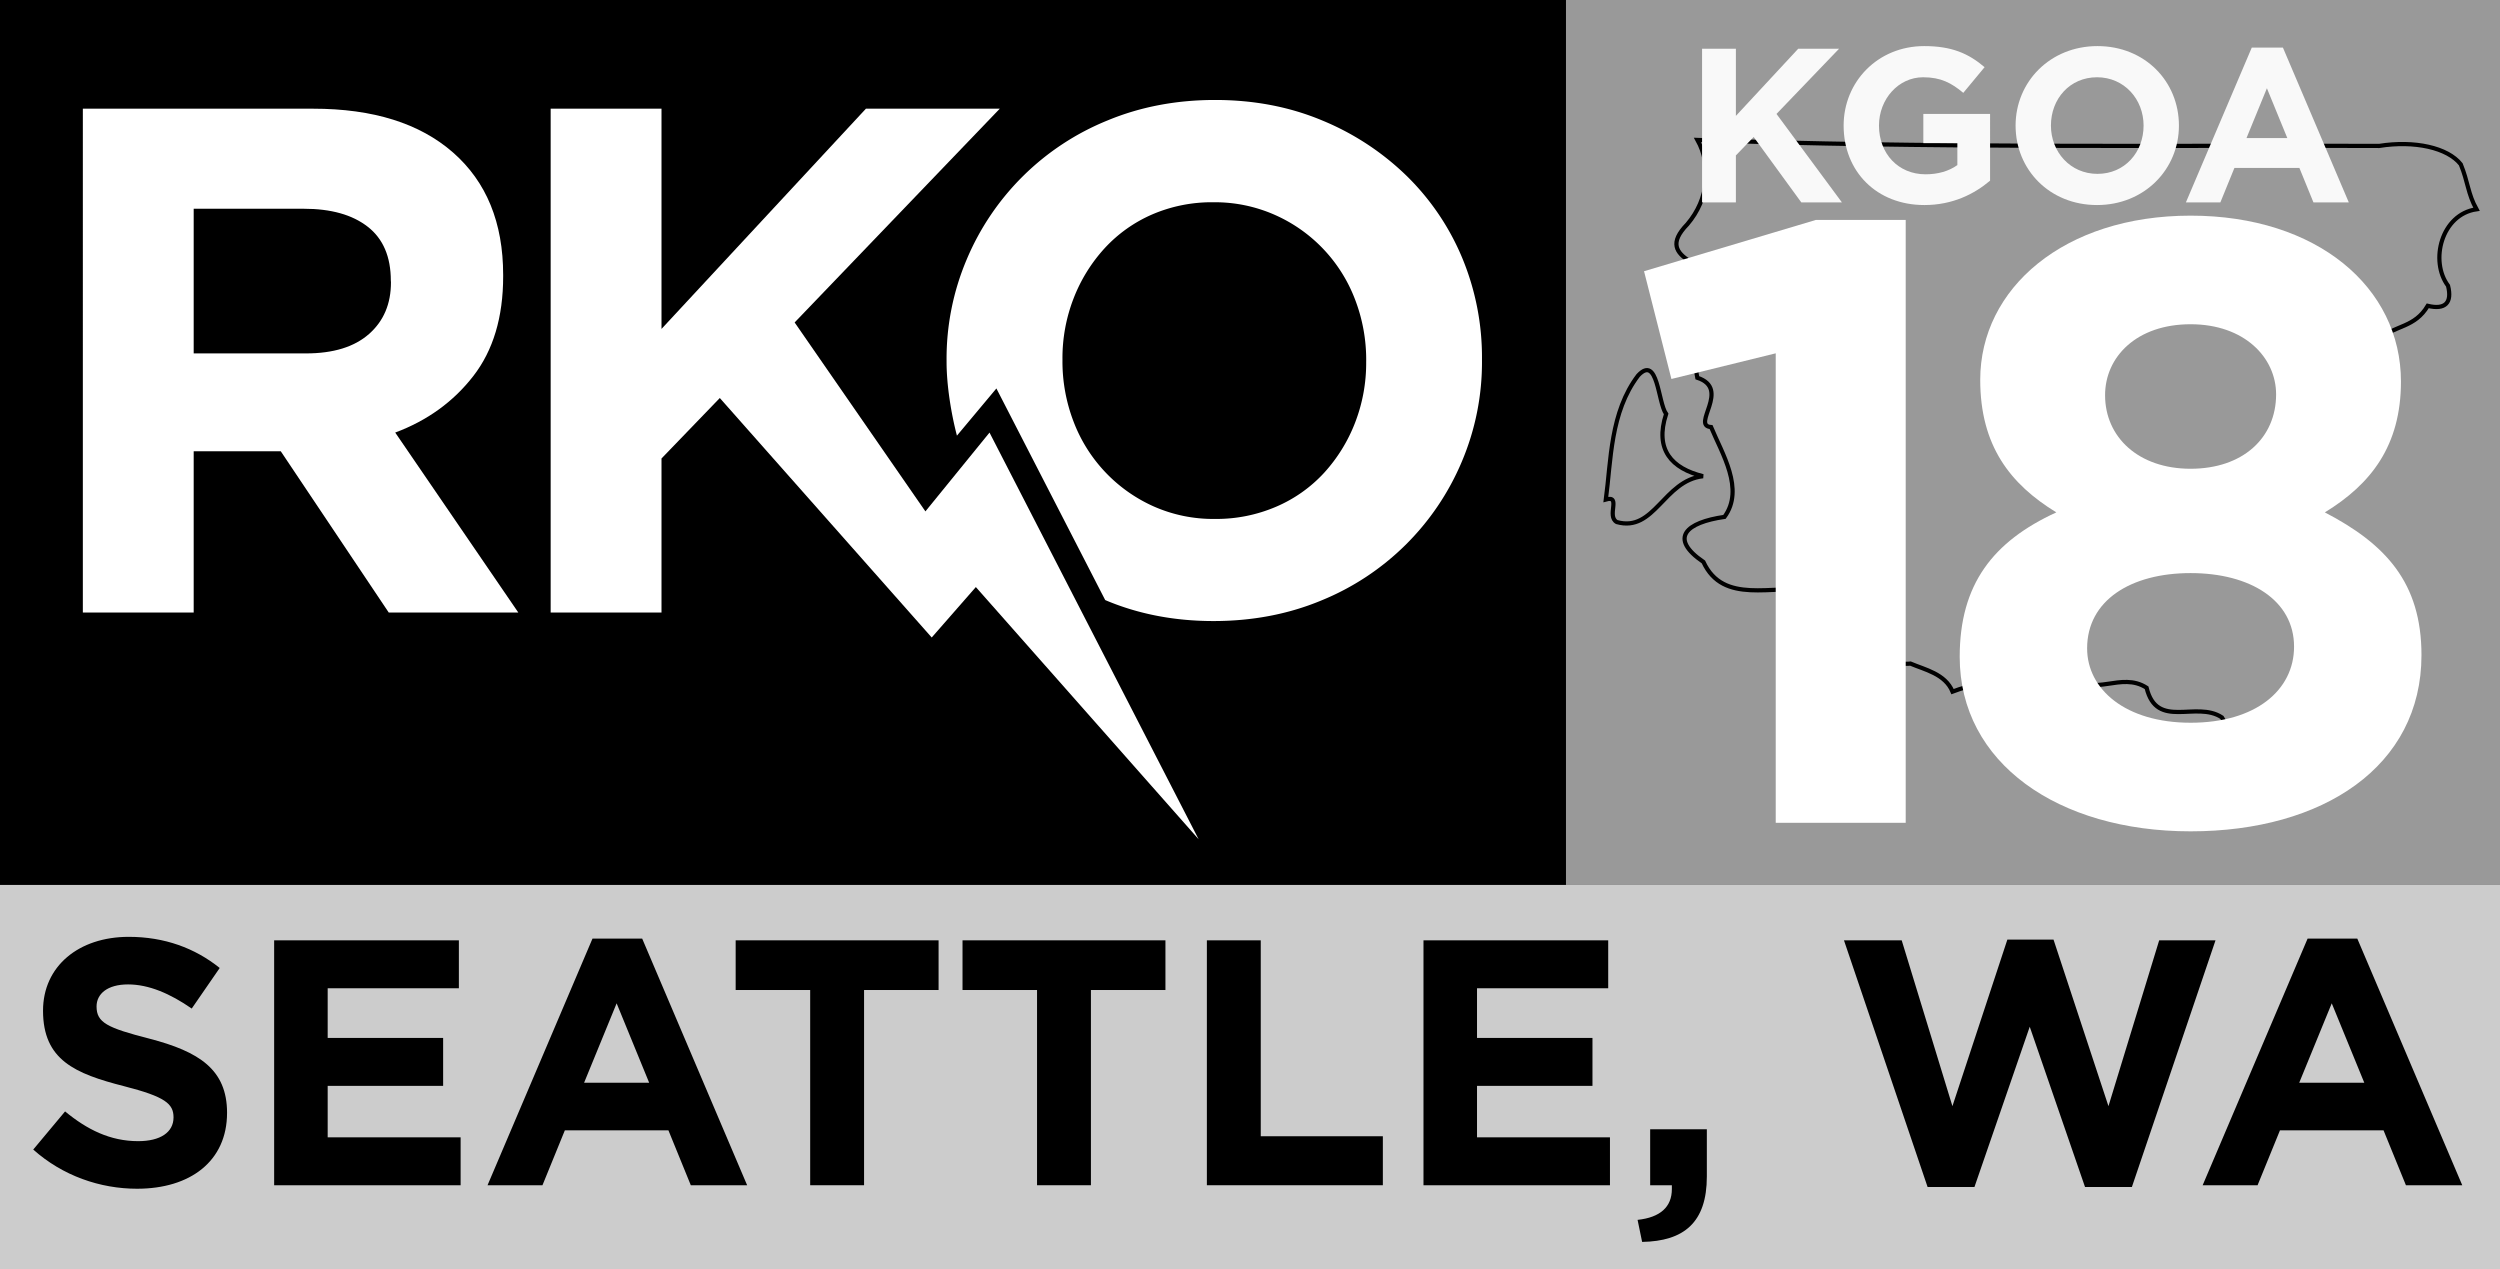 <?xml version="1.0" encoding="UTF-8" standalone="no"?>
<svg
   xmlns:dc="http://purl.org/dc/elements/1.1/"
   xmlns:cc="http://creativecommons.org/ns#"
   xmlns:rdf="http://www.w3.org/1999/02/22-rdf-syntax-ns#"
   xmlns:svg="http://www.w3.org/2000/svg"
   xmlns="http://www.w3.org/2000/svg"
   xmlns:sodipodi="http://sodipodi.sourceforge.net/DTD/sodipodi-0.dtd"
   xmlns:inkscape="http://www.inkscape.org/namespaces/inkscape"
   id="Layer_1"
   data-name="Layer 1"
   viewBox="0 0 1189.523 603.915"
   version="1.1"
   sodipodi:docname="KGOA_Logo_2020_Nontext.svg"
   width="1189.523"
   height="603.915"
   inkscape:version="0.92.4 (5da689c313, 2019-01-14)"
   inkscape:export-filename="C:\Users\User\Pictures\RKO_Network_WRKO_Concept2.png"
   inkscape:export-xdpi="96"
   inkscape:export-ydpi="96">
  <rect x="0" y="0" width="1189.523" height="603.915" fill="#333333" stroke="none"/>
  <defs
     id="defs826" />
  <sodipodi:namedview
     pagecolor="#ffffff"
     bordercolor="#666666"
     borderopacity="1"
     objecttolerance="10"
     gridtolerance="10"
     guidetolerance="10"
     inkscape:pageopacity="0"
     inkscape:pageshadow="2"
     inkscape:window-width="1920"
     inkscape:window-height="1017"
     id="namedview824"
     showgrid="false"
     inkscape:zoom="0.69184194"
     inkscape:cx="820.59082"
     inkscape:cy="290.28536"
     inkscape:window-x="-8"
     inkscape:window-y="-8"
     inkscape:window-maximized="1"
     inkscape:current-layer="Layer_1"
     showguides="false"
     fit-margin-top="0"
     fit-margin-left="0"
     fit-margin-right="0"
     fit-margin-bottom="0" />
  <title
     id="title815">KGOA 18 Seattle</title>
  <rect
     style="opacity:1;fill:#999999;fill-opacity:1;stroke:none;stroke-width:0.584;stroke-linecap:butt;stroke-miterlimit:4;stroke-dasharray:none;stroke-opacity:1;paint-order:normal"
     id="rect1410-1"
     width="444.438"
     height="421.065"
     x="745.085"
     y="0" />
  <rect
     style="opacity:1;fill:#000000;fill-opacity:1;stroke:none;stroke-width:0.757;stroke-linecap:butt;stroke-miterlimit:4;stroke-dasharray:none;stroke-opacity:1;paint-order:normal"
     id="rect1410"
     width="745.085"
     height="421.065"
     x="0"
     y="0" />
  <path
     d="m 184.959,291.436 -51.36,-76.71 H 92.159 v 76.71 h -52.74 V 51.716 H 149.009 q 42.8,0 66.6,20.89 23.8,20.89 23.8,58.21 v 0.69 q 0,29.12 -14.21,47.43 -14.21,18.31 -37.15,26.88 l 58.56,85.62 z m 1,-157.88 q 0,-17.12 -11,-25.68 -11,-8.56 -30.41,-8.55 H 92.159 v 68.83 h 53.42 q 19.52,0 30,-9.24 10.48,-9.24 10.44,-24.66 z"
     id="path817"
     inkscape:connector-curvature="0"
     style="fill:#ffffff" />
  <polygon
     points="301.43,130.18 301.43,25.39 248.69,25.39 248.69,265.11 301.43,265.11 301.43,191.82 329.17,163.05 430,277 451,253 557,373 457.5,179.5 427,217 364.78,127.1 462.38,25.39 398.69,25.39 "
     id="polygon819"
     transform="translate(13.319,26.326)"
     style="fill:#ffffff" />
  <path
     d="m 695.759,122.776 a 118.18,118.18 0 0 0 -26.37,-39 126.87,126.87 0 0 0 -40.24,-26.45 q -23.3,-9.76 -51,-9.76 -27.7,0 -51.22,9.76 a 122.61,122.61 0 0 0 -66.95,66.09 121,121 0 0 0 -9.59,48.12 v 0.68 c 0,11.22 2.23,24.78 4.93,35.07 l 18.78,-22.46 51.76,100.67 0.55,0.25 q 23.29,9.75 51,9.75 27.71,0 51.2,-9.75 a 122.7,122.7 0 0 0 66.94,-66.1 121.12,121.12 0 0 0 9.59,-48.11 v -0.69 a 123.13,123.13 0 0 0 -9.38,-48.07 z m -45.72,49.48 a 78.48,78.48 0 0 1 -5.31,28.94 75.86,75.86 0 0 1 -14.73,23.8 66.44,66.44 0 0 1 -22.77,16.09 71.91,71.91 0 0 1 -29.11,5.83 69.88,69.88 0 0 1 -29.28,-6 72.25,72.25 0 0 1 -38,-40.24 79.75,79.75 0 0 1 -5.31,-29.1 v -0.69 a 78.55,78.55 0 0 1 5.31,-28.94 75.79,75.79 0 0 1 14.73,-23.8 66.83,66.83 0 0 1 22.6,-16.09 71.66,71.66 0 0 1 29.28,-5.82 70.4,70.4 0 0 1 29.11,6 71.88,71.88 0 0 1 38.18,40.24 79.8,79.8 0 0 1 5.31,29.11 z"
     id="path821"
     inkscape:connector-curvature="0"
     style="fill:#ffffff" />
  <path
     inkscape:connector-curvature="0"
     id="path2987"
     style="color:#000000;display:inline;overflow:visible;visibility:visible;opacity:1;fill:none;fill-opacity:1;fill-rule:evenodd;stroke:#000000;stroke-width:2;stroke-linecap:butt;stroke-linejoin:miter;stroke-miterlimit:4;stroke-dasharray:none;stroke-dashoffset:0;stroke-opacity:1;marker:none;marker-start:none;marker-mid:none;marker-end:none;enable-background:accumulate"
     d="m 1132.055,69.428 c 16.817,-2.655 32.532,0.813 38.804,8.755 3.493,8.497 3.342,13.95 7.476,21.39 -16.692,2.411 -22.328,24.627 -13.534,36.391 2.009,8.037 -1.247,11.566 -9.654,9.559 -6.208,10.384 -15.11,9.122 -23.851,15.948 -1.703,12.716 -18.58,13.186 -20.159,28.819 -9.376,4.015 -21.248,10.271 -24.371,20.727 -11.87,3.604 -8.974,9.239 -10.884,19.213 -3.346,5.106 -11.135,4.538 -9.559,13.487 17.802,6.107 -2.161,20.639 12.115,27.494 3.802,-1.551 16.123,-2.379 19.922,1.798 10.447,7.467 -2.553,15.658 -4.354,24.277 12.134,1.04 20.785,11.345 13.203,21.484 13.916,13.893 -5.179,17.163 -14.859,13.061 -15.198,2.11 -9.867,20.73 -3.029,21.626 -12.844,-0.622 -24.93,1.097 -32.132,-12.114 -12.288,-8.126 -30.916,5.994 -35.822,-14.102 -12.279,-7.918 -25.183,4.875 -35.965,-5.631 -10.446,-8.249 -18.417,-0.817 -26.69,7.666 -8.16,-7.405 -21.786,-3.133 -29.671,-0.189 -3.517,-8.511 -13.262,-10.448 -20.017,-13.345 -12.072,1.384 -25.199,-10.413 -27.305,-21.201 -1.493,-6.02 -6.863,-18.395 -19.686,-13.581 -18.67,-2.828 -42.032,6.968 -51.534,-13.582 -16.686,-11.395 -8.157,-18.816 10.032,-21.437 9.642,-13.195 -1.214,-30.255 -6.389,-42.732 -9.678,-0.658 9.673,-18.165 -6.53,-23.472 -1.608,-9.667 -6.099,-26.248 -6.577,-31.942 4.015,-11.357 18.333,6.23 20.112,-8.613 -4.299,-14.268 -35.692,-14.632 -18.266,-32.51 10.239,-12.018 11.485,-27.959 4.779,-40.082 108.396,3.916 217.228,2.536 324.393,2.839 z M 764.078,237.658 c 2.469,-18.425 2.064,-41.534 15.38,-59.01 9.429,-10.082 9.353,12.834 13.298,18.313 -5.567,17.088 2.67,25.925 17.556,29.624 -18.725,2.073 -23.099,26.863 -41.029,21.815 -5.046,-2.844 2.274,-12.848 -5.206,-10.742 z" />
  <g
     aria-label="18"
     style="font-style:normal;font-variant:normal;font-weight:bold;font-stretch:normal;font-size:406.878px;line-height:1.25;font-family:'Gotham Pro';-inkscape-font-specification:'Gotham Pro Bold';letter-spacing:0px;word-spacing:0px;fill:#ffffff;fill-opacity:1;stroke:none;stroke-width:4.238"
     id="text2238">
    <path
       d="m 844.908,391.488 h 61.845 V 104.639 h -42.722 l -81.782,24.413 13.02,51.267 49.639,-12.206 z"
       style="letter-spacing:-30px;fill:#ffffff;fill-opacity:1;stroke-width:4.238"
       id="path1523" />
    <path
       d="m 1042.302,395.557 c 63.066,0 109.857,-30.923 109.857,-83.817 0,-34.585 -17.089,-52.894 -45.977,-67.949 21.971,-13.427 36.212,-31.736 36.212,-62.252 0,-44.757 -39.874,-78.934 -100.092,-78.934 -60.218,0 -100.092,34.585 -100.092,78.121 0,31.33 14.241,49.639 36.212,63.066 -30.109,13.834 -45.977,34.178 -45.977,68.762 0,50.453 46.791,83.003 109.857,83.003 z m 0,-172.516 c -24.82,0 -40.688,-15.054 -40.688,-34.992 0,-18.31 15.055,-33.771 40.688,-33.771 25.633,0 40.688,15.868 40.688,33.364 0,20.751 -15.868,35.398 -40.688,35.398 z m 0,120.843 c -30.923,0 -49.232,-15.868 -49.232,-35.398 0,-22.785 20.751,-35.805 49.232,-35.805 28.481,0 49.232,13.02 49.232,34.992 0,20.751 -18.309,36.212 -49.232,36.212 z"
       style="letter-spacing:-30px;fill:#ffffff;fill-opacity:1;stroke-width:4.238"
       id="path1525" />
  </g>
  <rect
     style="opacity:1;fill:#cccccc;fill-opacity:1;stroke:none;stroke-width:0.63;stroke-linecap:butt;stroke-miterlimit:4;stroke-dasharray:none;stroke-opacity:1;paint-order:normal"
     id="rect1410-0"
     width="1189.523"
     height="182.85"
     x="4.7683716e-05"
     y="421.065" />
  <g
     aria-label="KGOA"
     style="font-style:normal;font-variant:normal;font-weight:bold;font-stretch:normal;font-size:104.465px;line-height:1.25;font-family:'Gotham Pro';-inkscape-font-specification:'Gotham Pro Bold';letter-spacing:0px;word-spacing:0px;fill:#f9f9f9;fill-opacity:1;stroke:none;stroke-width:1.088"
     id="text2266">
    <path
       d="m 809.86,96.309 h 16.088 V 73.953 l 8.462,-8.775 22.669,31.13 H 876.404 L 845.274,54.209 875.046,23.183 H 855.616 L 825.948,55.15 V 23.183 h -16.088 z"
       style="fill:#f9f9f9;stroke-width:1.088"
       id="path1528" />
    <path
       d="m 915.66,97.562 c 13.371,0 23.713,-5.223 31.235,-11.596 V 54.209 h -31.757 v 13.894 h 16.192 v 10.446 c -4.074,2.925 -9.297,4.388 -15.147,4.388 -12.954,0 -22.147,-9.82 -22.147,-23.191 0,-12.64 9.297,-22.982 20.997,-22.982 8.462,0 13.476,2.716 19.117,7.417 l 10.133,-12.222 c -7.626,-6.477 -15.565,-10.029 -28.728,-10.029 -22.147,0 -38.339,17.028 -38.339,37.816 0,21.833 15.67,37.816 38.443,37.816 z"
       style="fill:#f9f9f9;stroke-width:1.088"
       id="path1530" />
    <path
       d="m 997.79,97.562 c 22.564,0 38.965,-17.028 38.965,-37.816 0,-20.997 -16.192,-37.816 -38.756,-37.816 -22.564,0 -38.965,17.028 -38.965,37.816 0,20.997 16.192,37.816 38.756,37.816 z m 0.209,-14.834 c -12.954,0 -22.147,-10.446 -22.147,-22.982 0,-12.745 8.984,-22.982 21.938,-22.982 12.954,0 22.147,10.446 22.147,22.982 0,12.745 -8.984,22.982 -21.938,22.982 z"
       style="fill:#f9f9f9;stroke-width:1.088"
       id="path1532" />
    <path
       d="m 1040.066,96.309 h 16.401 l 6.686,-16.401 h 30.922 l 6.686,16.401 h 16.819 l -31.339,-73.648 h -14.834 z m 28.832,-30.608 9.715,-23.713 9.715,23.713 z"
       style="fill:#f9f9f9;stroke-width:1.088"
       id="path1534" />
  </g>
  <g
     aria-label="SEATTLE, WA"
     style="font-style:normal;font-variant:normal;font-weight:bold;font-stretch:normal;font-size:166.465px;line-height:1.25;font-family:'Gotham Pro';-inkscape-font-specification:'Gotham Pro Bold';letter-spacing:0px;word-spacing:0px;fill:#000000;fill-opacity:1;stroke:none;stroke-width:1.734"
     id="text2270">
    <path
       d="m 65.253,565.61 c 25.136,0 42.782,-12.984 42.782,-36.123 0,-20.642 -13.317,-29.131 -36.955,-35.291 -20.142,-5.16 -25.136,-7.657 -25.136,-15.315 0,-5.993 5.16,-10.487 14.982,-10.487 9.821,0 19.976,4.328 30.297,11.486 l 13.317,-19.31 c -11.819,-9.489 -26.301,-14.815 -43.281,-14.815 -23.805,0 -40.784,13.983 -40.784,35.124 0,23.472 15.148,29.964 38.62,35.956 19.476,4.994 23.472,8.323 23.472,14.815 0,7.158 -6.326,11.32 -16.813,11.32 -13.317,0 -24.304,-5.493 -34.791,-14.15 l -15.148,18.145 c 13.983,12.485 31.795,18.644 49.44,18.644 z"
       style="stroke-width:1.734"
       id="path1502" />
    <path
       d="m 130.445,563.945 h 88.726 v -22.806 h -63.257 v -24.47 h 54.934 v -22.806 h -54.934 v -23.638 h 62.424 v -22.806 h -87.894 z"
       style="stroke-width:1.734"
       id="path1504" />
    <path
       d="m 231.975,563.945 h 26.135 l 10.654,-26.135 h 49.274 l 10.654,26.135 h 26.801 L 305.553,446.587 h -23.638 z m 45.944,-48.774 15.481,-37.788 15.481,37.788 z"
       style="stroke-width:1.734"
       id="path1506" />
    <path
       d="m 385.493,563.945 h 25.636 v -92.888 h 35.457 v -23.638 h -96.55 v 23.638 h 35.457 z"
       style="stroke-width:1.734"
       id="path1508" />
    <path
       d="m 493.435,563.945 h 25.636 v -92.888 h 35.457 v -23.638 h -96.55 v 23.638 h 35.457 z"
       style="stroke-width:1.734"
       id="path1510" />
    <path
       d="m 574.243,563.945 h 83.732 v -23.305 h -58.096 v -93.22 h -25.636 z"
       style="stroke-width:1.734"
       id="path1512" />
    <path
       d="m 677.309,563.945 h 88.726 v -22.806 h -63.257 v -24.47 h 54.934 v -22.806 h -54.934 v -23.638 h 62.424 v -22.806 h -87.894 z"
       style="stroke-width:1.734"
       id="path1514" />
    <path
       d="m 781.336,590.912 c 19.809,-0.333 30.796,-9.156 30.796,-31.129 v -22.473 h -26.967 v 26.634 h 10.321 v 1.831 c 0,8.49 -5.493,13.484 -16.314,14.649 z"
       style="stroke-width:1.734"
       id="path1516" />
    <path
       d="m 917.162,564.777 h 22.306 l 26.301,-76.241 26.302,76.241 h 22.306 l 39.785,-117.358 h -26.801 l -24.137,78.904 -26.135,-79.237 h -21.973 l -26.135,79.237 -24.137,-78.904 h -27.467 z"
       style="stroke-width:1.734"
       id="path1518" />
    <path
       d="m 1048.045,563.945 h 26.135 l 10.654,-26.135 h 49.274 l 10.654,26.135 h 26.801 l -49.94,-117.358 h -23.638 z m 45.944,-48.774 15.481,-37.788 15.481,37.788 z"
       style="stroke-width:1.734"
       id="path1520" />
  </g>
</svg>
